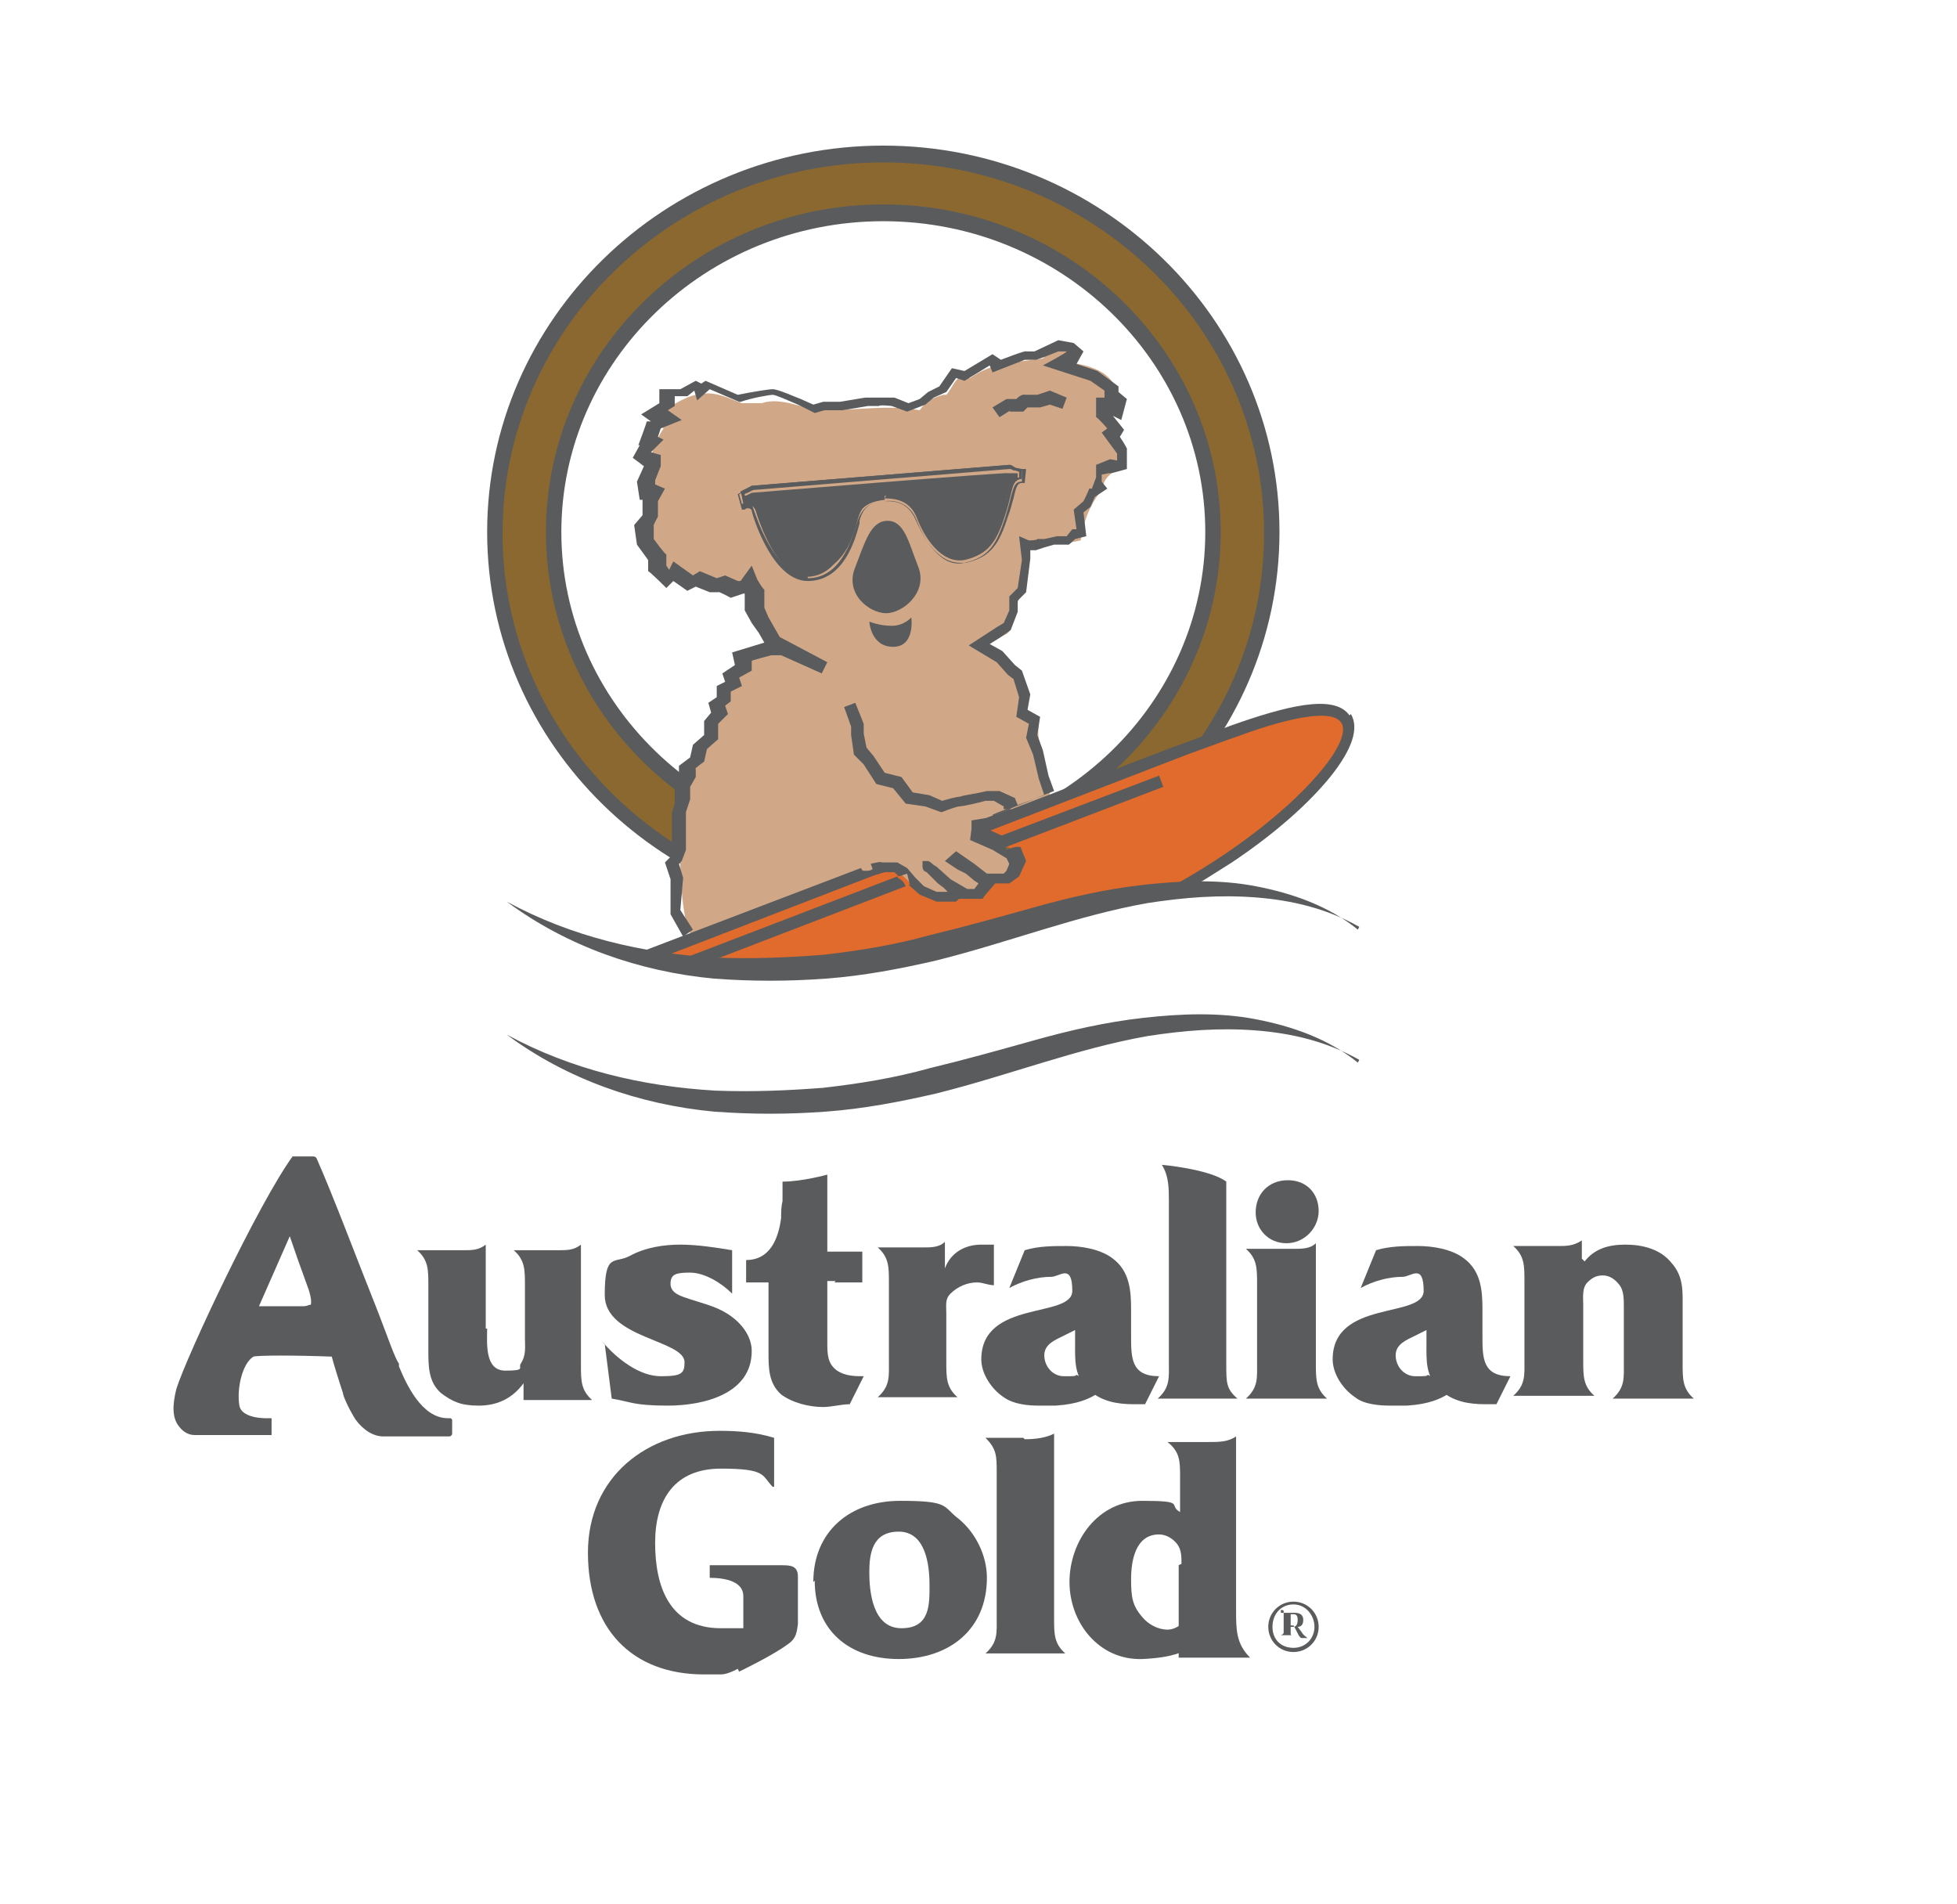 <?xml version="1.0" encoding="UTF-8"?>
<svg id="Camada_1" xmlns="http://www.w3.org/2000/svg" version="1.1" viewBox="0 0 139.8 136">
  <!-- Generator: Adobe Illustrator 29.3.1, SVG Export Plug-In . SVG Version: 2.1.0 Build 151)  -->
  <defs>
    <style>
      .st0 {
        fill: #e06b2c;
      }

      .st1 {
        fill: #595b5d;
      }

      .st2 {
        fill: #d0a888;
      }

      .st3 {
        fill: #8b6830;
      }
    </style>
  </defs>
  <path class="st3" d="M63.1,11c-15.3,0-27.8,12.1-27.8,27s12.4,27,27.8,27,27.8-12.1,27.8-27-12.4-27-27.8-27M63.1,15.2c13,0,23.5,10.2,23.5,22.8s-10.6,22.8-23.5,22.8-23.5-10.2-23.5-22.8,10.6-22.8,23.5-22.8"/>
  <path class="st1" d="M63.1,15.8c-12.7,0-23,10-23,22.2s10.3,22.2,23,22.2,23-10,23-22.2-10.3-22.2-23-22.2M63.1,61.4c-13.3,0-24.1-10.5-24.1-23.4s10.8-23.4,24.1-23.4,24.1,10.5,24.1,23.4-10.8,23.4-24.1,23.4M63.1,11.6c-15,0-27.2,11.9-27.2,26.5s12.2,26.5,27.2,26.5,27.2-11.9,27.2-26.5-12.2-26.5-27.2-26.5M63.1,65.6c-15.6,0-28.3-12.4-28.3-27.6s12.7-27.6,28.3-27.6,28.3,12.4,28.3,27.6-12.7,27.6-28.3,27.6"/>
  <path class="st1" d="M34.8,94.9c0,1-.2,3,1.3,3s.9-.2,1.1-.5c.4-.6.3-1.2.3-1.8v-3.8c0-1.1,0-1.8-.8-2.5h0c0,0,3.2,0,3.2,0,.6,0,1.1,0,1.6-.4h0v8.6c0,1.1,0,1.8.8,2.5h0c0,0-4.9,0-4.9,0v-1.2c-.8,1.1-1.9,1.6-3.2,1.6s-1.9-.3-2.7-.9c-.9-.8-.9-1.9-.9-3.1v-4.6c0-1.1,0-1.8-.8-2.5h0c0,0,3.3,0,3.3,0,.6,0,1.1,0,1.6-.4h0v6Z"/>
  <path class="st1" d="M43,95.8c1.1,1.3,2.7,2.5,4.2,2.5s1.7-.2,1.7-1c0-1.6-5.7-1.7-5.7-4.8s.7-2.2,1.8-2.8c1.1-.6,2.4-.8,3.6-.8s2.5.2,3.7.4v3.1c-.8-.8-2-1.5-3-1.5s-1.4.1-1.4.8.8.9,1.4,1.1c.9.3,1.8.5,2.6,1,1,.6,1.8,1.6,1.8,2.7,0,3.1-3.5,3.9-6,3.9s-2.7-.3-4-.5l-.5-3.9Z"/>
  <path class="st1" d="M59.7,91.5h-.6v4.4c0,.8,0,1.5.7,2,.6.4,1.3.4,1.9.4l-1,2c-.6,0-1.3.2-1.9.2-1,0-2.2-.3-3-.9-.9-.8-.9-1.9-.9-3v-5h-1.6v-1.6c1.7,0,2.3-1.5,2.5-3,0-.4,0-.8.1-1.2,0-.4,0-.9,0-1.4,1.4,0,3.2-.5,3.2-.5v5.5h2.5v2.2h-2Z"/>
  <path class="st1" d="M67.5,90.6c.4-1.1,1.4-1.7,2.6-1.7h.9v2.9c-.4,0-.8-.2-1.2-.2-.7,0-1.4.3-1.9.8-.4.4-.3.8-.3,1.4v3.5c0,1.1,0,1.8.8,2.5h0c0,0-5.7,0-5.7,0h0c.9-.8.8-1.5.8-2.6v-5.6c0-1.1,0-1.8-.8-2.5h0c0,0,3.3,0,3.3,0,.5,0,1.1,0,1.5-.4h0v1.7Z"/>
  <path class="st1" d="M81.9,100.3h-.9c-1.2,0-2.3-.2-3.2-1-1.1-1-1-2.1-1-3.5v-.8l-.8.4c-.6.3-1.4.6-1.4,1.4s.6,1.5,1.4,1.5.8,0,.9-.1c0,0,2.1,1,1.4,1.4-.5.3-1.3.7-2.9.8-.2,0-1.2,0-1.2,0-.8,0-1.8-.1-2.5-.6-.9-.6-1.6-1.7-1.6-2.7,0-4.3,6.5-2.9,6.5-4.9s-.9-1-1.5-1c-1,0-2.1.3-3,.8l1.1-2.7c1-.3,2-.3,3-.3s2.4.2,3.3.9c1.2.9,1.3,2.3,1.3,3.6v1.9c0,1.6,0,2.9,2,2.9l-1,2Z"/>
  <path class="st1" d="M107,100.3h-.9c-1.2,0-2.3-.2-3.2-1-1.1-1-1-2.1-1-3.5v-.8l-.8.4c-.6.3-1.4.6-1.4,1.4s.6,1.5,1.4,1.5.8,0,.9-.1c0,0,2.1,1,1.4,1.4-.5.3-1.3.7-2.9.8-.2,0-1.2,0-1.2,0-.8,0-1.9-.1-2.5-.6-.9-.6-1.6-1.7-1.6-2.7,0-4.3,6.5-2.9,6.5-4.9s-.9-1-1.5-1c-1,0-2.1.3-3,.8l1.1-2.7c1-.3,2-.3,3-.3s2.4.2,3.3.9c1.2.9,1.3,2.3,1.3,3.6v1.9c0,1.6,0,2.9,2,2.9l-1,2Z"/>
  <path class="st1" d="M87.6,84.5c0,.3,0,1.8,0,2.5,0,2.1,0,4.2,0,6.2,0,1.4,0,2.8,0,4.2s0,1.8.8,2.5h0c0,0-5.7,0-5.7,0h0c.9-.8.8-1.5.8-2.6,0-2.7,0-5.4,0-8.1,0-1.1,0-2.3,0-3.4,0-.9,0-1.8-.5-2.6,0,0,3.4.3,4.6,1.2"/>
  <path class="st1" d="M89.7,86.6c0-1.3.9-2.3,2.3-2.3s2.2,1,2.2,2.2-1,2.3-2.3,2.3-2.2-1-2.2-2.2M92.4,89.2c.6,0,1.2,0,1.6-.4h0v8.6c0,1.1,0,1.8.8,2.5h0c0,0-5.8,0-5.8,0h0c.9-.8.8-1.5.8-2.6v-5.6c0-1.1,0-1.8-.8-2.5h0c0,0,3.2,0,3.2,0Z"/>
  <path class="st1" d="M113.2,90.1c.7-.9,1.7-1.2,2.9-1.2s2.5.3,3.3,1.3c.9,1,.8,2.1.8,3.3v3.9c0,1.1,0,1.8.8,2.5h0c0,0-5.8,0-5.8,0h0c.9-.8.8-1.5.8-2.6v-4c0-.5,0-1.1-.3-1.5-.3-.4-.7-.7-1.2-.7s-.8.2-1.1.5c-.4.4-.3,1.1-.3,1.6v4c0,1.1,0,1.8.8,2.5h0c0,0-5.8,0-5.8,0h0c.9-.8.8-1.5.8-2.6v-5.6c0-1.1,0-1.8-.8-2.5h0c0,0,3.2,0,3.2,0,.6,0,1.1,0,1.7-.4h0v1.3Z"/>
  <path class="st1" d="M22.1,93.2c0,0-.2.1-.4.1h-3.2l2.2-5c.3.9.9,2.6,1.2,3.4.2.5.4,1.2.3,1.5M32.2,101.3s-.1,0-.2,0h0c-1.9,0-3-2.5-3.5-3.7v-.2c-.3-.4-.8-1.9-1.5-3.7-1.4-3.5-3.2-8.3-4.4-11,0,0-.1-.1-.2-.1h-1.3c0,0-.1,0-.2,0-2.4,3.3-7.5,14.1-8.3,16.6-.3,1.2-.3,2.1.2,2.7.3.4.7.6,1.1.6h5.3c0,0,.1,0,.2,0,0,0,0-.1,0-.2v-.8c0,0,0-.1,0-.2,0,0-.1,0-.2,0,0,0-1.9.1-2.1-.9-.2-1.2.2-3,1-3.5.3-.1,3.1-.1,5.6,0,.1.4.5,1.7.8,2.6,0,.2.4,1.1.9,1.9.6.8,1.3,1.2,2,1.2,1.1,0,4.7,0,4.7,0,.1,0,.2-.1.2-.2v-.8c0,0,0-.1,0-.2"/>
  <path class="st1" d="M92.2,116.2h.2c.2,0,.3-.2.3-.5s-.1-.4-.3-.4h-.2v.9ZM91.5,115.2h1c.3,0,.6.1.6.5s-.2.5-.4.5l.3.4c.1.2.3.3.4.4h0c0,0-.4,0-.4,0-.2,0-.3-.4-.6-.9h-.2v.5c0,.2,0,.2.2.2h0c0,0-.9,0-.9,0h0c.2-.1.2-.1.2-.3v-1.3c0-.2,0-.2-.2-.2h0ZM93.9,116.2c0-.8-.6-1.6-1.5-1.6s-1.5.7-1.5,1.6.6,1.5,1.5,1.5,1.5-.7,1.5-1.5M90.6,116.2c0-1,.8-1.8,1.8-1.8s1.8.8,1.8,1.8-.8,1.8-1.8,1.8-1.8-.8-1.8-1.8"/>
  <path class="st1" d="M66.4,113.2c0-1.5-.3-3.8-2.2-3.8s-2.1,1.6-2.1,2.9.2,4,2.3,4,2-1.8,2-3.2M58.1,113c0-3.6,2.6-5.8,6.2-5.8s3,.4,4.2,1.3c1.2,1,2,2.6,2,4.2,0,3.7-2.7,5.8-6.3,5.8s-6-2.1-6-5.6"/>
  <path class="st1" d="M73.2,102.8c.8,0,1.5-.1,2.1-.4h0v13.2c0,1.1,0,1.8.8,2.5h0c0,0-5.7,0-5.7,0h0c.9-.8.8-1.5.8-2.6v-10.3c0-1.2,0-1.7-.8-2.5h0c0,0,2.7,0,2.7,0Z"/>
  <path class="st1" d="M84.4,111.7c0-.5,0-1-.3-1.4-.3-.4-.8-.7-1.3-.7-1.7,0-2,1.9-2,3.2s.1,1.9.8,2.7c.4.5,1.1.9,1.8.9.7,0,1.2-.6,1.2-.6v2.1s-.7.5-3,.6c-3.1.1-5.2-2.6-5.2-5.5s2-5.8,5.2-5.8,1.8.3,2.7.8v-2.5c0-1.1,0-1.8-.9-2.5h0c0,0,2.9,0,2.9,0,.8,0,1.4,0,2-.4h0v12.4c0,1.4,0,2.4,1,3.4h0c0,0-5.1,0-5.1,0v-6.6Z"/>
  <path class="st1" d="M52.8,119.4s2.3-1.1,3.4-1.9c.6-.4.7-.7.8-1.5v-1c0-1,0-1.9,0-2.4,0-.8-.6-.8-1.2-.8h-5.1s0,.9,0,.9c1.2,0,2.4.3,2.4,1.3,0,.2,0,.4,0,.6h0v1.7c-.3,0-1.3,0-1.6,0-3.7,0-4.7-3-4.7-6.1s1.4-5.3,4.7-5.3,2.9.5,3.7,1.3h.1v-3.5c-1.3-.4-2.6-.5-3.9-.5-5.2,0-9.4,3.3-9.4,8.7s3.1,8.7,8.3,8.7.8,0,1.2,0c.5,0,1.2-.4,1.2-.4"/>
  <path class="st2" d="M79.1,29.3c0-.8.9-.9.6-1.6-.5-1.2-1.9-1.6-3.2-1.8,0,0,0,0,0,0,.8-.8-.5-1.7-1.2-1-.3.3-.5.4-.8.7-1.8.3-3.5.2-5.2,1.4-1-.5-1.2.7-1.7,1.2,0,0-.2,0-.2,0-.8.2-1.3.5-1.7,1.1-2.3-.4-4.4,0-6.7,0-1.6,0-3.1-1-4.6-.5-.4,0-.9,0-1.4,0-.8-.3-1.6-.7-2.4-.7-1.2,0-2,.5-3,1.1-.1.5-.8.9-.4,1.3,0,0,.1,0,.2.1-.6.9-.9,1.8-1,2.7.8,0-.3,1.3,0,1.9,0,.2,0,.4.2.6,0,0,0,.1,0,.2-.2.4-.3.9-.4,1.3-.4.2-.5.7-.3,1.1.1.3.4.3.6.5.2.3.2.6.4,1,.4.8,1.1,1.2,2,1.4,1.1.4,2.9,1,4.3.9.3,0,.6,0,.8.1.3,1.2.7,2.5,1.5,3.4.5.6,1.2.9,1.9,1.1,0,.1,0,.2,0,.3-1.8-.6-3.7-.6-4.7,1-1.3,1.9-2.2,4.7-3,6.8-.9,2.3-1.3,4.5-1.1,7,0,.7.2,4.9,1,5,5.2.7,9.4-2.7,14-4.9.1.2.6.2.7.5.1.3.3.5.5.6.2.7.9,1.1,1.6,1.2,1.3,0,2.5-.3,3.7-.8,1.7.4,2.9-2.1,1.2-3.1-.6-.3-1.2-.7-1.7-1.2,0,0,0-.1.1-.2.1,0,.2,0,.3-.1,1.4-.4,4.2-.8,5-2.2-.2-2.3-1-3.5-.8-4.9-.7-.7-1-1.2-1.1-2.8-.3-.5-1.5-1.2-1.5-1.7,0-.4-1.1-.8-1.4-1.1,0,0,1-.5,1.1-.6.4-.3.7-.2.9-.7.2-.6.4-1.2.5-1.9.5-1,.7-2,.5-3.1,0,0,0,0,0,0,.2,0,.3-.9.6-1,1.2,0,2.6-.1,3.4-.3.3-2,1-2.9,1.6-3.8,0-1,1.7-1.4,1.3-2.2.1-.8-1.1-2.3-1.1-3.1"/>
  <path class="st0" d="M96.3,51.7c-1.4-2.7-10.3,1.2-12.8,2.1-2.4.9-10.5,4.2-10.5,4.2l-.3.3-1.1.2-1.5.4-.2.8,1.4.5.9.4.7.9-.5,1-1.6.4s-.7.8-.7.8-1.4.2-1.5.2c0,0-1.6.2-1.6.2l-1.7-.8-1.2-1.1-1.2-.2-14.3,5.5s-2.7.2-1.7.7l-.8.3c.5.1,1,.4,1.5.7,1.7,0,3.4.1,5.2.2,0,0,.2,0,.3,0,3.3,0,6.6-.6,9.9-.3,0,0,0,0,0,0,2.6-.9,5.4-1.5,8.1-2.1,1.9-.4,3.9-1,5.8-1.4,0-.2.2-.4.5-.5,2.3-.6,4.5-1.1,6.8-1.3,0,0,0,0,0,0,3.8-2.3,4.8-3.4,7.2-5.5,2.1-1.9,5.4-5.2,4.8-6.4"/>
  <path class="st1" d="M96.4,51.1c-1.1-1.6-4.7-.6-8.4.7-1.1.4-2.6,1-4.3,1.6h0c-1.6.6-3.4,1.3-5.2,2l-6.5,2.5c0,.2,0,.4,0,.5-.5.6-1.4.7-2.3.6h0c0,.3,0,.4-.2.5h0c0,.2,0,.3,0,.3l15.3-5.9c1.4-.5,2.7-1,3.6-1.3,1.6-.6,6.5-2.3,7.4-1,.5.7-.4,2.2-1.3,3.3-2.1,2.6-6.2,6-11.5,8.8,0,0,0,0,0,0,.5,0,1.1,0,1.6,0,1.2-.7,2.3-1.4,3.4-2.1,3-2,5.5-4.2,7.1-6.2,1.5-1.9,2-3.4,1.4-4.4"/>
  <path class="st1" d="M46.5,68.5c0,0,.1,0,.2.1l17.1-6.6c-.2,0-.5,0-.7,0,0,0,0,0,0,0h0s0,0-.1,0c-.2,0-.3-.1-.3-.3,0,0-.2.1-.3.2,0,.2-.2.3-.5.3s-.3,0-.4-.2l-16,6.1c.4.1.8.3,1.1.4"/>
  <path class="st1" d="M71,60.2c.2.2.3.3.5.4,0,0,0,0,.1,0l11.5-4.4-.3-.8-12.1,4.6c0,0,.1,0,.2.1"/>
  <path class="st1" d="M49.6,69.1l15.1-5.8c-.1-.2-.2-.4-.4-.5,0,0-.2-.1-.2-.2l-15.9,6.1c.5.2.9.3,1.4.4"/>
  <path class="st1" d="M72.1,57.8h0s-1.5.6-1.5.6l-1.2.2v.6c0,0-.1.8-.1.8l1.6.7,1,.6.2.4-.2.5-.2.2h-1.2s-.9-.7-.9-.7l-1.3-.9-.8.7.9.6.6.3.6.5.3.2-.3.4h-.5s-1.2-.7-1.2-.7l-1-.9h0c0,0-.2-.1-.3-.2-.2-.2-.3-.2-.4-.2h-.3s0,.3,0,.3c0,.2,0,.4.3.5.2.2.5.5.8.8h0s.4.3.4.3l.3.3h-.8l-.9-.4-.6-.6-.6-.7-.7-.4h-1.1c0-.1-.8.1-.8.1l.3.8h0s.7-.2.7-.2h.7c0,0,.3.3.3.3l.6-.2.2.8h-.1s.8.7.8.7l1.2.5h1.4l.2-.2h1.7c0-.1.9-1.1.9-1.1h1s.7-.5.7-.5l.5-1.1-.4-1h-.2c0-.1-.8.2-.8.2l-.3-.8h.2c0,0-.2-.2-.2-.2l-1.1-.5h0c0,0,.7-.2.7-.2h0s-.3-.8-.3-.8c0,0,.6-.3,1.6-.6"/>
  <path class="st1" d="M72.3,57.7h-.2c0,0,0,0,0,0,0,0,.1,0,.2,0"/>
  <path class="st1" d="M63.7,44.7c-.9,0-1.6-.3-1.6-.3,0,0,.1,1.8,1.7,1.8s1.3-2.1,1.3-2.1c0,0-.5.6-1.4.6"/>
  <path class="st1" d="M72.1,57.8c-1,.4-1.6.6-1.6.6l.3.8,1.8-.7h0c0,0,0,0,0,0l-.4-.7Z"/>
  <path class="st1" d="M72.1,57.8l.4.7h0s-.3-.7-.3-.7c0,0-.1,0-.2,0"/>
  <path class="st1" d="M63.2,35.4c0,0,.1,0,.2,0,.6,0,1.8.2,2.3,1.6.3.9,1.3,2.9,2.8,2.9s.2,0,.4,0c1.6-.3,2.2-1.3,2.7-3,.2-.5.3-.9.3-1.3.2-.8.3-1.3.8-1.4v-.4c0,0-.4,0-.4,0h-.3c0-.1-18.3,1.4-18.3,1.4l-.4.2h-.3c0,.1.1.6.1.6,0,0,.1,0,.2,0,.3,0,.6.2.7.5.2.7,1.5,4.7,3.6,4.7s0,0,0,0c2,0,2.9-2.1,3.4-3.8.4-1.4,1.4-1.6,2.2-1.7"/>
  <path class="st1" d="M57.7,41.1c-2.4,0-3.7-4.3-3.9-4.8-.1-.6-.8-.3-.8-.3l-.2-.7.4-.2.4-.2,18.4-1.5.4.2h.6c0,.1,0,.8,0,.8-.7,0-.6.7-1.2,2.6-.6,1.8-1.1,2.8-2.9,3.2-1.7.4-2.9-1.7-3.4-3-.5-1.3-1.6-1.5-2.3-1.4-.7,0-1.6.2-2,1.6-.4,1.3-1.2,3.9-3.5,3.9M61.4,37.2c.3-1.2,1.1-1.4,1.8-1.4,0,0,.1,0,.2,0,.7,0,1.5.2,2,1.3.4.9,1.4,3.1,3.2,3.1s.3,0,.4,0c1.8-.4,2.4-1.4,3-3.3.2-.5.3-1,.4-1.3.2-.9.3-1.1.6-1.1h.2s.1-1,.1-1h-.7c0-.1-.4-.3-.4-.3l-18.5,1.5-.5.3-.5.3.3,1.1h.2c0,0,.1-.1.2-.1.2,0,.3.1.3.2.2.8,1.6,5,4,5s0,0,0,0c2.6,0,3.4-3,3.7-4.1"/>
  <path class="st1" d="M57.7,40.9s0,0,0,0c-2.1,0-3.5-4-3.6-4.7,0-.3-.3-.5-.7-.5s-.1,0-.2,0v-.4c-.1,0,.2-.1.2-.1l.4-.2,18.3-1.5h.3c0,.1.4.2.4.2v.4c-.6.1-.7.6-.9,1.4,0,.3-.2.8-.3,1.3-.5,1.8-1.1,2.7-2.7,3-.1,0-.2,0-.4,0-1.5,0-2.5-2-2.8-2.9-.5-1.4-1.7-1.6-2.3-1.6s-.1,0-.2,0c-.7,0-1.7.3-2.2,1.7-.5,1.7-1.3,3.7-3.4,3.8M63.2,35.6c.7,0,1.8.1,2.3,1.4.5,1.3,1.7,3.3,3.4,3,1.7-.4,2.3-1.3,2.9-3.2.6-1.8.4-2.5,1.2-2.6v-.7c0,0-.5-.1-.5-.1l-.4-.2-18.4,1.5-.4.2-.4.2.2.7s.7-.2.8.3c.1.6,1.5,4.9,3.9,4.8,2.4,0,3.2-2.6,3.5-3.9.4-1.3,1.3-1.5,2-1.6"/>
  <path class="st1" d="M72.1,29.4h.9c0,0,.1,0,.1,0,0,0,.2-.2.3-.3h.9c0,0,.7-.2.7-.2l.9.3.3-.8-1.2-.5-.9.3h-.8c-.1,0-.3-.1-.7.3h-.7c0,0-1,.6-1,.6l.5.7.8-.5Z"/>
  <path class="st1" d="M63.4,37.2c-1.2,0-1.6,1.5-2.3,3.3-.8,1.9,1,3.3,2.2,3.3,1.2,0,3-1.5,2.3-3.3-.7-1.8-1-3.3-2.2-3.3"/>
  <path class="st1" d="M79.2,33.8h.2c0,0,1.1-.3,1.1-.3v-1.4c.1,0-.5-.9-.5-.9l.3-.5-.8-1,.6.3.4-1.5-.6-.5v-.4c0,0-1.5-1.1-1.5-1.1l-1.5-.5.5-.9-.7-.6-1.1-.2-1.7.8h-.6c0-.1-1.8.6-1.8.6l-.6-.4-2,1.2-.9-.2-.9,1.3-.8.4-.6.5-.8.3-1-.4h-1.2c0,0-.9,0-.9,0l-1.8.3h-.8c0,0-.4,0-.4,0l-.7.2-.9-.4h0c-.3-.1-1.6-.7-2-.7-.3,0-1.5.2-2.5.4l-2.3-1-.3.2-.4-.2-1.1.6h-1.5v1c0,0-1.3.8-1.3.8l.7.5h-.3c0,.1-.6,1.7-.6,1.7h.1c0,0-.5.9-.5.9l.8.6h0s-.5,1.1-.5,1.1l.2,1.3h.2v1.1c0,0-.6.7-.6.7l.2,1.4.8,1.1v.8c.1,0,1.3,1.2,1.3,1.2l.5-.5,1,.7.6-.3,1,.4h.6c0-.1.9.4.9.4l.9-.3h0c0,0,.1,0,.1,0v1.2c0,0,.5.9.5.9l.5.7.4.7-2.3.7.2.9-.9.6.2.6-.6.3v.8l-.6.4.2.7-.5.6v1c0,0-.8.7-.8.7l-.2.9-.8.6v.8c.1,0-.3.7-.3.7v1c.1,0-.2.8-.2.8v2.7c0,0-.1.5-.1.5l-.4.4.4,1.2v2.5c0,0,.9,1.6.9,1.6l.7-.5-.9-1.4.2-2.3-.3-1,.2-.2.3-.8v-1.8c0,0,0-.9,0-.9l.3-.9v-.9c0,0,.4-.7.4-.7v-.6c-.1,0,.6-.5.6-.5l.2-.9.8-.7v-1.1c0,0,.7-.7.7-.7l-.2-.6.4-.3v-.7l.8-.4-.2-.6.9-.5v-.7c-.1,0,1.4-.4,1.4-.4h.7l2.9,1.3.4-.8-3.4-1.8-.4-.7-.4-.7-.3-.7v-1.3c-.1,0-.5-.7-.5-.7l-.4-1-.8,1.1h-.2c0,0-.9-.4-.9-.4l-.6.2-1.2-.5-.5.3-1.4-1-.3.6-.2-.3v-.8c-.1,0-.9-1.1-.9-1.1v-.9c-.1,0,.3-.7.3-.7v-1.1c0,0,.5-.9.5-.9l-.7-.3v-.3s.4-1,.4-1v-.8c0,0-.7-.2-.7-.2l.9-.9-.4-.2.2-.6,1.5-.6-1-.7.5-.3v-.7h.9l.5-.4.2.7.9-.8,2.1.9h.1c.9-.3,2.1-.5,2.3-.5.2,0,1.1.4,1.8.7l1.2.6.7-.2h.3c0,0,1,0,1,0l1.8-.3h.8c0-.1.9,0,.9,0l1.1.4,1.3-.5.6-.5.9-.4.7-1,.6.2,1.8-1.1.2.5,2.3-.9h.7c0,.1,1.7-.6,1.7-.6h.6c0,.1-1.7,1-1.7,1l3.4,1.1,1,.7v.5c0,0-.6,0-.6,0v1.4c.1,0,.8.8.8.8l-.4.3,1.1,1.5v.5c.1,0-.5-.1-.5-.1l-1,.4v.9c0,0-.3.8-.3.8h-.2c0,.1-.4.9-.4.9l-.7.6.2,1.4h-.3c0,0-.4.5-.4.5h-.7c0,0-.9.2-.9.2h-.5c0,.1-.6.1-.6.1l-.7-.3.2,1.7-.3,2-.6.6v1s-.4.9-.4.9l-.5.3-2,1.3,2,1.2.8.9.4.3.4,1.3-.2,1.4.9.5-.2,1,.5,1.2.4,1.7.4,1.2-1.9.7-.2-.5-1.1-.5h-.9c0,0,0,0,0,0-.8.2-1.7.3-1.9.4,0,0-.3,0-1.3.3l-.9-.4-1.2-.2-.8-1.1-1.2-.3-.8-1.2-.5-.6-.2-1v-.7s-.6-1.5-.6-1.5l-.8.3.5,1.4v.6s.2,1.4.2,1.4l.7.7.9,1.4,1.2.3.9,1.1,1.4.2,1.1.4h.1c.5-.2,1.1-.4,1.2-.4,0,0,.4,0,1.9-.4h.6c0,0,.7.4.7.4v.2c.1,0,.3,0,.3,0,.9-.3,2-.8,3.3-1.3l-.4-1.1-.4-1.8-.4-1.1.2-1.3-.9-.5.2-1.1-.6-1.7-.5-.4-.9-1-.9-.5.8-.5.7-.5.5-1.3v-.8s.6-.6.6-.6l.3-2.4v-.6c-.1,0,.4,0,.4,0l.6-.2.7-.2h1c0,.1.5-.4.5-.4l.8-.2-.2-1.7.5-.4.3-.7.9-.6-.4-.5h0c0-.1,0-.5,0-.5Z"/>
  <path class="st1" d="M97.1,75.7c-2.3-1.3-4.8-1.9-7.4-2.1-2.6-.2-5.1,0-7.7.4-5.1.9-9.9,2.8-15.1,4.1-2.6.6-5.2,1.1-7.9,1.3-2.7.2-5.3.2-8,0-5.3-.5-10.5-2.3-14.8-5.5,4.6,2.5,9.7,3.7,14.9,4,2.6.1,5.1,0,7.7-.2,2.6-.3,5.1-.7,7.6-1.4,2.5-.6,5-1.3,7.5-2,2.5-.7,5.1-1.3,7.8-1.6,2.7-.3,5.4-.4,8,.1,2.6.5,5.2,1.4,7.3,3.1"/>
  <path class="st1" d="M97.1,66.2c-2.3-1.3-4.8-1.9-7.4-2.1-2.6-.2-5.1,0-7.7.4-5.1.9-9.9,2.8-15.1,4.1-2.6.6-5.2,1.1-7.9,1.3-2.7.2-5.3.2-8,0-5.3-.5-10.5-2.3-14.8-5.5,4.6,2.5,9.7,3.7,14.9,4,2.6.1,5.1,0,7.7-.2,2.6-.3,5.1-.7,7.6-1.4,2.5-.6,5-1.3,7.5-2,2.5-.7,5.1-1.3,7.8-1.6,2.7-.3,5.4-.4,8,.1,2.6.5,5.2,1.4,7.3,3.1"/>
</svg>
